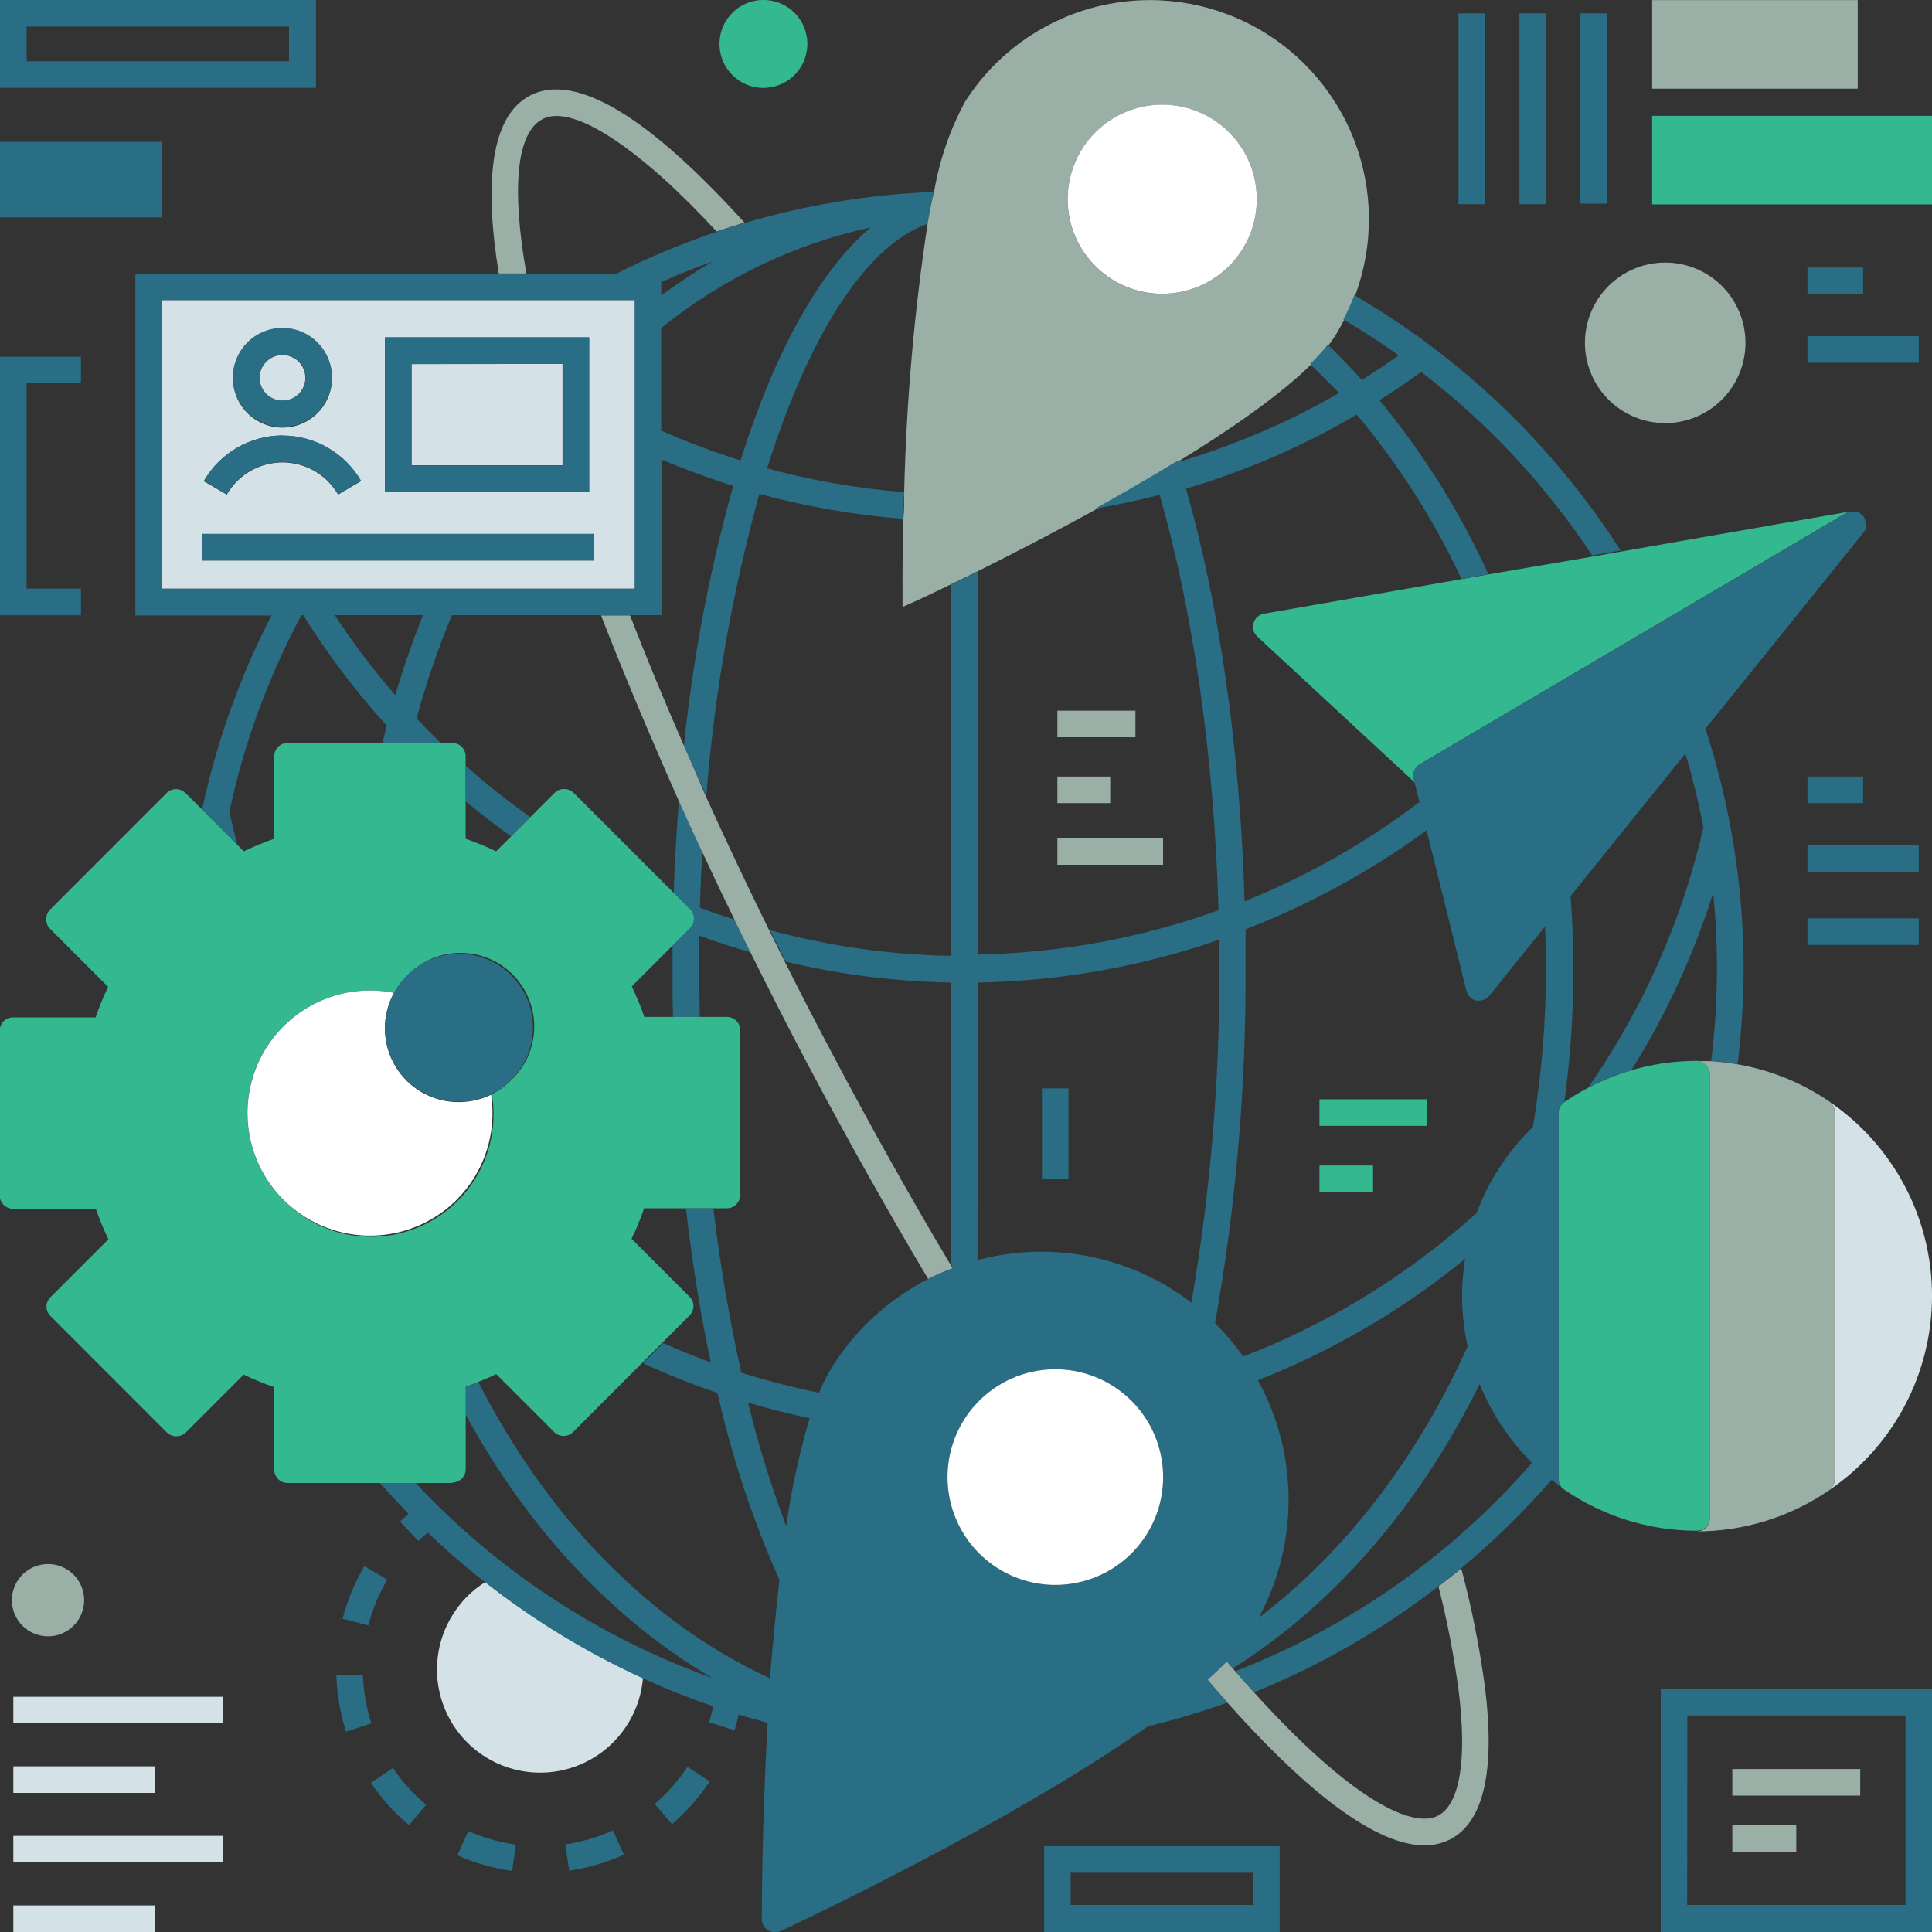 <svg width="200" height="200" viewBox="0 0 200 200" fill="none" xmlns="http://www.w3.org/2000/svg">
<rect x="0" y="0" width="200" height="200" fill="#333333" stroke="none"/>
<g clip-path="url(#clip0_2813_3087)">
<path d="M46.92 167.07C46.046 168.436 45.495 169.983 45.308 171.593C45.121 173.203 45.303 174.835 45.84 176.365C46.378 177.895 47.257 179.282 48.41 180.422C49.563 181.561 50.96 182.423 52.496 182.943C54.032 183.462 55.666 183.625 57.274 183.419C58.882 183.212 60.422 182.643 61.778 181.753C63.133 180.863 64.268 179.677 65.097 178.283C65.925 176.89 66.426 175.326 66.56 173.71C60.746 171.053 55.268 167.716 50.24 163.77C48.898 164.605 47.763 165.733 46.92 167.07Z" fill="#D4E2E7"/>
<path d="M151 175.04C151.88 182.18 151.12 186.77 148.88 187.95C146.27 189.33 139.98 186.44 129.78 175.16C129.15 174.46 128.5 173.74 127.84 172.97L127.59 172.68L126.97 171.96C126.37 172.58 125.7 173.22 124.97 173.86C125.65 174.65 126.33 175.44 127.03 176.22C133.97 184.03 141.78 191.03 147.46 191.03C148.399 191.039 149.326 190.819 150.16 190.39C153.59 188.58 154.79 183.3 153.73 174.7C153.17 170.539 152.349 166.417 151.27 162.36C150.5 163 149.71 163.62 148.91 164.23C149.817 167.789 150.515 171.399 151 175.04Z" fill="#9AB0A7"/>
<path d="M24.56 87.42C24.27 86.29 23.99 85.16 23.75 84.01C25.267 76.916 27.778 70.072 31.21 63.68H31.39C33.928 67.746 36.823 71.578 40.04 75.13C39.89 75.71 39.74 76.29 39.6 76.88H45.6C44.76 76.06 43.93 75.23 43.12 74.37C44.117 70.734 45.34 67.164 46.78 63.68H68.49V47.59C70.91 48.59 73.39 49.51 75.91 50.3C73.438 59.104 71.729 68.103 70.8 77.2C71.554 78.907 72.327 80.637 73.12 82.39C73.948 71.819 75.787 61.351 78.61 51.13C83.489 52.454 88.481 53.318 93.52 53.71C93.52 52.85 93.52 51.92 93.6 50.95C88.804 50.573 84.053 49.749 79.41 48.49C83.67 34.9 89.53 25.49 96.03 23.16C96.22 22.02 96.43 20.92 96.66 19.87C90.022 20.123 83.441 21.204 77.07 23.09C76.07 23.37 75.13 23.68 74.18 24C70.606 25.204 67.121 26.657 63.75 28.35H14.01V63.71H28.11C24.83 70.064 22.412 76.827 20.92 83.82L24.56 87.42ZM16.76 31.08H65.7V60.93H16.76V31.08ZM68.45 29.2C70.2 28.42 71.97 27.71 73.78 27.06C71.945 28.142 70.166 29.317 68.45 30.58V29.2ZM40.92 71.96C38.648 69.346 36.556 66.579 34.66 63.68H43.79C42.72 66.36 41.75 69.12 40.92 71.96ZM76.66 47.66C73.868 46.788 71.127 45.76 68.45 44.58V33.96C74.764 28.847 82.184 25.279 90.12 23.54C84.8 28.08 80.17 36.51 76.66 47.66Z" fill="#296E85"/>
<path d="M48.21 82.96C49.73 84.22 51.28 85.43 52.89 86.58L54.89 84.58C52.582 82.942 50.362 81.182 48.24 79.31L48.21 82.96Z" fill="#296E85"/>
<path d="M72.38 96.86C74.16 97.51 75.96 98.09 77.79 98.62C77.23 97.49 76.68 96.36 76.13 95.23C74.89 94.84 73.66 94.42 72.45 93.96C72.51 91.96 72.597 89.99 72.71 88.05C71.89 86.283 71.083 84.52 70.29 82.76C70.04 85.92 69.85 89.15 69.74 92.45L71.41 94.13C71.539 94.256 71.641 94.407 71.711 94.574C71.781 94.74 71.817 94.919 71.817 95.1C71.817 95.28 71.781 95.459 71.711 95.626C71.641 95.792 71.539 95.943 71.41 96.07L69.62 97.87C69.62 98.7 69.62 99.52 69.62 100.35C69.62 102.01 69.62 103.64 69.67 105.27H72.43C72.43 103.64 72.37 102 72.37 100.35C72.35 99.2 72.36 98.02 72.38 96.86Z" fill="#296E85"/>
<path d="M96.03 23.13C94.633 32.332 93.822 41.614 93.6 50.92C93.6 51.92 93.6 52.82 93.52 53.68C93.42 57.63 93.42 60.32 93.43 60.68V62.84L95.43 61.93C95.67 61.82 96.8 61.29 98.52 60.45C99.32 60.07 100.25 59.61 101.28 59.1C104.55 57.47 108.86 55.26 113.42 52.75C116.26 51.18 119.19 49.5 122.01 47.75C127.46 44.41 132.5 40.91 135.7 37.75C136.348 37.122 136.956 36.454 137.52 35.75C137.76 35.43 137.99 35.12 138.18 34.82C138.52 34.28 138.83 33.71 139.13 33.15C139.559 32.333 139.939 31.491 140.27 30.63C142.234 25.383 142.186 19.594 140.135 14.38C138.083 9.166 134.173 4.897 129.159 2.396C124.146 -0.106 118.383 -0.662 112.984 0.835C107.585 2.331 102.931 5.774 99.92 10.5C98.341 13.415 97.254 16.571 96.7 19.84C96.43 20.89 96.22 21.99 96.03 23.13ZM125.56 12.37C127.194 13.409 128.483 14.91 129.265 16.682C130.046 18.454 130.284 20.418 129.949 22.325C129.613 24.233 128.72 25.998 127.381 27.397C126.043 28.797 124.319 29.768 122.429 30.188C120.538 30.608 118.565 30.457 116.76 29.756C114.955 29.055 113.399 27.833 112.288 26.247C111.177 24.661 110.561 22.781 110.519 20.845C110.476 18.908 111.009 17.003 112.05 15.37C113.444 13.181 115.651 11.636 118.184 11.073C120.717 10.511 123.37 10.977 125.56 12.37Z" fill="#9AB0A7"/>
<path d="M115.05 28.88C116.683 29.921 118.589 30.453 120.525 30.411C122.461 30.369 124.341 29.753 125.927 28.642C127.514 27.531 128.735 25.975 129.436 24.17C130.138 22.364 130.288 20.392 129.868 18.501C129.448 16.611 128.477 14.887 127.078 13.549C125.678 12.21 123.913 11.316 122.006 10.981C120.098 10.646 118.134 10.884 116.362 11.665C114.59 12.447 113.089 13.736 112.05 15.37C110.658 17.559 110.191 20.212 110.754 22.746C111.316 25.279 112.862 27.485 115.05 28.88Z" fill="white"/>
<path d="M192.86 53.36C192.896 53.406 192.926 53.456 192.95 53.51C192.926 53.456 192.896 53.406 192.86 53.36Z" fill="#34B890"/>
<path d="M193.11 53.77C193.114 53.813 193.114 53.857 193.11 53.9C193.11 53.9 193.12 53.82 193.11 53.77Z" fill="#34B890"/>
<path d="M192.05 52.9C192.089 52.891 192.13 52.891 192.17 52.9C192.13 52.891 192.089 52.891 192.05 52.9Z" fill="#34B890"/>
<path d="M192.49 53.06C192.549 53.1 192.606 53.144 192.66 53.19C192.608 53.141 192.551 53.098 192.49 53.06Z" fill="#34B890"/>
<path d="M193.19 54.2C193.199 54.277 193.199 54.354 193.19 54.43C193.199 54.354 193.199 54.277 193.19 54.2Z" fill="#34B890"/>
<path d="M154.09 59.46L151.31 59.95L130.85 63.53C130.597 63.572 130.361 63.685 130.169 63.855C129.977 64.025 129.837 64.246 129.764 64.492C129.691 64.737 129.688 64.999 129.757 65.246C129.825 65.493 129.961 65.716 130.15 65.89L146.46 81.01L146.36 80.61C146.286 80.323 146.309 80.019 146.425 79.747C146.54 79.474 146.743 79.246 147 79.1L191.11 53.1C191.251 53.025 191.403 52.971 191.56 52.94L167.78 57.1L164.84 57.62L154.09 59.46Z" fill="#34B890"/>
<path d="M193.11 54.7C193.073 54.808 193.019 54.909 192.95 55C193.015 54.907 193.069 54.806 193.11 54.7Z" fill="#34B890"/>
<path d="M161.34 153.07V115.2C161.339 114.977 161.393 114.757 161.497 114.56C161.602 114.362 161.754 114.194 161.94 114.07C162.564 109.513 162.878 104.919 162.88 100.32C162.88 97.77 162.77 95.25 162.59 92.76L174.47 78.01C175.221 80.527 175.845 83.08 176.34 85.66C174.119 95.318 170.066 104.46 164.4 112.59C165.836 111.834 167.343 111.221 168.9 110.76C172.476 105.03 175.315 98.871 177.35 92.43C177.61 95.03 177.74 97.66 177.74 100.32C177.732 103.499 177.532 106.675 177.14 109.83C178.058 109.886 178.973 109.992 179.88 110.15C180.284 106.889 180.491 103.606 180.5 100.32C180.499 91.867 179.166 83.468 176.55 75.43L192.92 55.12C192.92 55.12 192.92 55.05 192.98 55.01C193.049 54.919 193.103 54.818 193.14 54.71C193.15 54.634 193.15 54.556 193.14 54.48C193.149 54.404 193.149 54.326 193.14 54.25C193.135 54.135 193.115 54.02 193.08 53.91C193.084 53.867 193.084 53.823 193.08 53.78C193.041 53.687 192.991 53.6 192.93 53.52C192.906 53.467 192.876 53.416 192.84 53.37C192.78 53.308 192.713 53.255 192.64 53.21C192.586 53.164 192.529 53.12 192.47 53.08C192.369 53.026 192.261 52.985 192.15 52.96C192.11 52.951 192.069 52.951 192.03 52.96C191.891 52.935 191.749 52.935 191.61 52.96H191.54C191.383 52.991 191.231 53.045 191.09 53.12L146.98 79.12C146.722 79.267 146.52 79.494 146.404 79.767C146.289 80.04 146.266 80.343 146.34 80.63L146.44 81.03L146.94 83.03C141.393 87.248 135.306 90.702 128.84 93.3C128.35 77.15 126.17 62.5 122.78 50.59C128.96 48.761 134.894 46.186 140.45 42.92C144.787 48.091 148.431 53.806 151.29 59.92L154.07 59.43C151.118 52.962 147.329 46.91 142.8 41.43C144.273 40.51 145.713 39.533 147.12 38.5C154.035 43.806 160.017 50.227 164.82 57.5L167.76 56.98C160.803 46.108 151.355 37.051 140.2 30.56C139.869 31.422 139.489 32.263 139.06 33.08C141.06 34.23 142.93 35.47 144.79 36.78C143.54 37.67 142.27 38.53 140.98 39.34C139.83 38.07 138.67 36.84 137.45 35.68C136.885 36.384 136.278 37.052 135.63 37.68C136.63 38.68 137.63 39.68 138.63 40.68C133.393 43.702 127.818 46.096 122.02 47.81C122.006 47.756 121.99 47.702 121.97 47.65C119.15 49.38 116.22 51.06 113.38 52.65C115.62 52.27 117.85 51.8 120.05 51.23C123.47 63.23 125.69 78.14 126.14 94.23C118.147 97.11 109.735 98.657 101.24 98.81V59.14C100.24 59.65 99.24 60.14 98.48 60.49V98.95C92.141 98.844 85.84 97.954 79.72 96.3C80.25 97.38 80.79 98.46 81.33 99.55C86.951 100.889 92.702 101.613 98.48 101.71V130.89C98.55 131.01 98.63 131.12 98.7 131.25C97.832 131.569 96.983 131.939 96.16 132.36C92.066 134.439 88.611 137.587 86.16 141.47C85.628 142.333 85.169 143.24 84.79 144.18C82.072 143.626 79.385 142.932 76.74 142.1C75.489 136.486 74.524 130.812 73.85 125.1H71.01C71.66 130.72 72.52 136.1 73.58 141.04C71.91 140.43 70.28 139.75 68.66 139.04L66.57 141.13C69.085 142.286 71.659 143.31 74.28 144.2C75.765 150.848 77.912 157.33 80.69 163.55C80.3 166.91 79.99 170.37 79.69 173.73C67.24 168 56.69 157.12 49.52 143.08C49.08 143.26 48.65 143.43 48.2 143.58V146.44C54.63 158.22 63.46 167.7 73.77 173.72C62.05 169.531 51.503 162.598 43.01 153.5H39.3C40.3 154.6 41.3 155.68 42.3 156.73C42 156.99 41.7 157.24 41.41 157.51L43.3 159.51C43.61 159.22 43.94 158.94 44.3 158.66C46.187 160.473 48.163 162.187 50.23 163.8C55.258 167.746 60.736 171.083 66.55 173.74C68.916 174.82 71.343 175.787 73.83 176.64C73.71 177.2 73.58 177.75 73.41 178.29L76.04 179.12C76.2 178.59 76.35 178.05 76.47 177.5C77.47 177.8 78.47 178.08 79.47 178.35C78.86 189 78.86 197.84 78.86 198.65C78.86 198.882 78.918 199.11 79.03 199.313C79.142 199.515 79.304 199.687 79.5 199.81C79.721 199.952 79.977 200.028 80.24 200.03C80.44 200.025 80.637 199.981 80.82 199.9C82.08 199.31 104.53 188.8 118.82 178.71C121.612 178.04 124.366 177.219 127.07 176.25C126.37 175.47 125.69 174.68 125.01 173.89C125.74 173.25 126.41 172.61 127.01 171.99L127.63 172.71C138.12 166.1 146.97 155.85 153.17 143.27C154.408 146.327 156.252 149.103 158.59 151.43C150.256 161.007 139.716 168.41 127.88 173C128.54 173.77 129.19 174.49 129.82 175.19C136.66 172.418 143.086 168.72 148.92 164.2C149.72 163.59 150.51 162.97 151.28 162.33C154.633 159.539 157.756 156.482 160.62 153.19C161.05 153.53 161.49 153.86 161.95 154.19C161.764 154.068 161.611 153.902 161.504 153.707C161.398 153.511 161.341 153.293 161.34 153.07ZM147.68 85.95L151.81 102.59C151.872 102.831 151.997 103.051 152.173 103.227C152.349 103.403 152.569 103.528 152.81 103.59H153.1C153.307 103.589 153.512 103.542 153.699 103.452C153.886 103.362 154.05 103.232 154.18 103.07L159.93 95.93C160 97.38 160.04 98.83 160.04 100.3C160.037 105.778 159.585 111.246 158.69 116.65C156.115 119.155 154.124 122.197 152.86 125.56C145.789 131.965 137.595 137.007 128.69 140.43C127.826 139.195 126.852 138.04 125.78 136.98C127.936 124.874 128.994 112.597 128.94 100.3C128.94 98.93 128.94 97.56 128.94 96.2C135.61 93.623 141.911 90.177 147.68 85.95ZM115.23 143.49C117.093 144.674 118.564 146.383 119.455 148.403C120.347 150.422 120.619 152.661 120.239 154.835C119.858 157.01 118.841 159.023 117.316 160.619C115.791 162.215 113.827 163.323 111.672 163.803C109.517 164.283 107.269 164.113 105.211 163.315C103.152 162.517 101.377 161.126 100.109 159.319C98.842 157.511 98.139 155.369 98.089 153.162C98.039 150.955 98.645 148.783 99.83 146.92C101.418 144.424 103.932 142.66 106.82 142.017C109.708 141.374 112.733 141.904 115.23 143.49ZM101.23 101.71C109.746 101.566 118.185 100.067 126.23 97.27C126.23 98.27 126.23 99.27 126.23 100.35C126.261 111.916 125.291 123.462 123.33 134.86C122.75 134.42 122.16 133.99 121.53 133.59C118.691 131.774 115.519 130.539 112.199 129.957C108.88 129.375 105.477 129.458 102.19 130.2L101.19 130.44L101.23 101.71ZM77.44 145.2C79.526 145.82 81.653 146.357 83.82 146.81C82.735 150.468 81.922 154.202 81.39 157.98C79.814 153.805 78.495 149.537 77.44 145.2ZM130.29 167.49C132.339 163.71 133.407 159.476 133.395 155.176C133.383 150.876 132.291 146.648 130.22 142.88C137.978 139.832 145.215 135.595 151.67 130.32C151.462 131.583 151.355 132.86 151.35 134.14C151.355 135.899 151.55 137.652 151.93 139.37C146.71 150.97 139.24 160.68 130.29 167.48V167.49Z" fill="#296E85"/>
<path d="M189.33 114C189.516 114.126 189.668 114.296 189.772 114.495C189.877 114.694 189.931 114.915 189.93 115.14V153.14C189.931 153.365 189.877 153.586 189.772 153.785C189.668 153.984 189.516 154.154 189.33 154.28C192.618 152.05 195.309 149.049 197.169 145.539C199.03 142.029 200.003 138.117 200.003 134.145C200.003 130.173 199.03 126.261 197.169 122.751C195.309 119.241 192.618 116.24 189.33 114.01V114Z" fill="#D4E2E7"/>
<path d="M189.92 153.13V115.13C189.921 114.905 189.867 114.684 189.762 114.485C189.658 114.286 189.506 114.116 189.32 113.99C186.463 112.052 183.224 110.749 179.82 110.17C178.913 110.012 177.999 109.906 177.08 109.85C176.6 109.85 176.08 109.85 175.63 109.85C175.811 109.85 175.99 109.886 176.157 109.955C176.324 110.025 176.475 110.127 176.602 110.255C176.73 110.383 176.83 110.535 176.899 110.703C176.967 110.87 177.001 111.049 177 111.23V157.12C177.006 157.305 176.974 157.49 176.905 157.662C176.836 157.834 176.732 157.99 176.6 158.12C176.47 158.252 176.314 158.357 176.142 158.427C175.97 158.498 175.786 158.533 175.6 158.53C180.468 158.536 185.224 157.076 189.25 154.34C189.459 154.216 189.631 154.038 189.749 153.826C189.867 153.613 189.926 153.373 189.92 153.13Z" fill="#9AB0A7"/>
<path d="M176.61 158.05C176.742 157.92 176.846 157.764 176.915 157.592C176.984 157.42 177.016 157.235 177.01 157.05V111.2C177.012 111.019 176.977 110.84 176.909 110.672C176.841 110.505 176.74 110.353 176.612 110.225C176.485 110.096 176.334 109.995 176.167 109.925C176 109.856 175.821 109.82 175.64 109.82C171.708 109.826 167.836 110.79 164.36 112.63C163.53 113.067 162.726 113.551 161.95 114.08C161.765 114.204 161.613 114.372 161.508 114.569C161.403 114.766 161.349 114.987 161.35 115.21V153.08C161.347 153.299 161.398 153.515 161.497 153.71C161.596 153.905 161.742 154.073 161.92 154.2C165.943 156.966 170.708 158.451 175.59 158.46C175.779 158.465 175.967 158.431 176.143 158.361C176.318 158.29 176.477 158.184 176.61 158.05Z" fill="#34B890"/>
<path d="M46.83 153.47C47.196 153.47 47.547 153.325 47.806 153.066C48.065 152.807 48.21 152.456 48.21 152.09V143.55C48.66 143.4 49.09 143.23 49.53 143.05C50.15 142.8 50.77 142.54 51.37 142.25L57.37 148.25C57.63 148.506 57.98 148.649 58.345 148.649C58.71 148.649 59.06 148.506 59.32 148.25L66.5 141.06L68.59 138.97L71.38 136.18C71.509 136.054 71.611 135.903 71.681 135.736C71.751 135.569 71.787 135.391 71.787 135.21C71.787 135.03 71.751 134.851 71.681 134.684C71.611 134.518 71.509 134.367 71.38 134.24L65.38 128.24C65.877 127.214 66.311 126.159 66.68 125.08H75.22C75.405 125.084 75.589 125.05 75.761 124.982C75.933 124.913 76.089 124.81 76.22 124.68C76.481 124.413 76.624 124.053 76.62 123.68V106.64C76.62 106.459 76.585 106.28 76.515 106.114C76.445 105.947 76.344 105.795 76.216 105.668C76.087 105.54 75.935 105.44 75.768 105.372C75.6 105.303 75.421 105.269 75.24 105.27H66.7C66.327 104.193 65.893 103.138 65.4 102.11L69.64 97.87L71.43 96.07C71.559 95.944 71.661 95.793 71.731 95.626C71.801 95.46 71.837 95.281 71.837 95.1C71.837 94.92 71.801 94.741 71.731 94.574C71.661 94.408 71.559 94.257 71.43 94.13L69.76 92.45L59.37 82.06C59.105 81.813 58.757 81.676 58.395 81.676C58.033 81.676 57.685 81.813 57.42 82.06L54.88 84.61L52.88 86.61L51.36 88.13C50.333 87.635 49.278 87.201 48.2 86.83V78.29C48.2 77.924 48.055 77.573 47.796 77.314C47.537 77.055 47.186 76.91 46.82 76.91H29.77C29.404 76.91 29.053 77.055 28.794 77.314C28.536 77.573 28.39 77.924 28.39 78.29V86.83C27.312 87.201 26.257 87.635 25.23 88.13L24.56 87.45L20.96 83.85L19.2 82.09C18.94 81.834 18.59 81.691 18.225 81.691C17.86 81.691 17.51 81.834 17.25 82.09L5.19 94.16C5.059 94.291 4.957 94.447 4.888 94.619C4.819 94.791 4.786 94.975 4.79 95.16C4.784 95.345 4.816 95.53 4.885 95.702C4.954 95.874 5.058 96.03 5.19 96.16L11.19 102.16C10.698 103.188 10.264 104.243 9.89 105.32H1.35C1.169 105.319 0.99 105.353 0.823 105.422C0.656 105.49 0.503 105.59 0.375 105.718C0.247 105.845 0.145 105.997 0.075 106.164C0.006 106.33 -0.03 106.509 -0.03 106.69V123.76C-0.03 123.941 0.006 124.12 0.075 124.287C0.145 124.454 0.247 124.605 0.375 124.732C0.503 124.86 0.656 124.96 0.823 125.029C0.99 125.097 1.169 125.131 1.35 125.13H9.92C10.292 126.208 10.726 127.263 11.22 128.29L5.22 134.29C5.091 134.417 4.989 134.568 4.919 134.734C4.849 134.901 4.813 135.08 4.813 135.26C4.813 135.441 4.849 135.62 4.919 135.786C4.989 135.953 5.091 136.104 5.22 136.23L17.28 148.3C17.545 148.547 17.893 148.684 18.255 148.684C18.617 148.684 18.965 148.547 19.23 148.3L25.23 142.3C26.257 142.795 27.312 143.229 28.39 143.6V152.14C28.39 152.506 28.536 152.857 28.794 153.116C29.053 153.375 29.404 153.52 29.77 153.52H46.83V153.47ZM29.33 124.2C27.402 122.274 26.144 119.778 25.745 117.082C25.345 114.386 25.824 111.633 27.11 109.23C28.397 106.828 30.423 104.903 32.889 103.741C35.354 102.58 38.128 102.243 40.8 102.78C41.144 102.15 41.579 101.574 42.09 101.07C42.787 100.322 43.627 99.721 44.56 99.304C45.493 98.887 46.5 98.661 47.523 98.641C48.544 98.621 49.56 98.806 50.509 99.186C51.458 99.565 52.321 100.132 53.047 100.852C53.773 101.572 54.347 102.43 54.734 103.376C55.122 104.322 55.316 105.336 55.304 106.358C55.292 107.38 55.075 108.389 54.666 109.326C54.256 110.263 53.663 111.107 52.92 111.81C52.336 112.401 51.661 112.894 50.92 113.27C51.363 115.934 50.945 118.669 49.725 121.079C48.505 123.488 46.549 125.445 44.139 126.664C41.73 127.884 38.995 128.303 36.331 127.859C33.667 127.416 31.215 126.134 29.33 124.2Z" fill="#34B890"/>
<path d="M47.28 124.2C48.684 122.792 49.738 121.074 50.356 119.184C50.975 117.294 51.14 115.285 50.84 113.32C49.795 113.825 48.65 114.089 47.49 114.09C46.162 114.094 44.856 113.751 43.702 113.095C42.547 112.439 41.584 111.492 40.908 110.349C40.232 109.206 39.867 107.907 39.848 106.579C39.829 105.251 40.157 103.942 40.8 102.78C38.65 102.35 36.425 102.484 34.342 103.17C32.259 103.855 30.39 105.069 28.916 106.692C27.441 108.316 26.413 110.293 25.931 112.432C25.449 114.571 25.529 116.799 26.164 118.898C26.799 120.997 27.967 122.895 29.554 124.408C31.141 125.921 33.093 126.997 35.22 127.531C37.346 128.065 39.575 128.039 41.689 127.455C43.802 126.871 45.729 125.75 47.28 124.2Z" fill="white"/>
<path d="M42.09 111.81C42.798 112.52 43.64 113.082 44.567 113.465C45.494 113.847 46.487 114.043 47.49 114.04C48.491 114.043 49.483 113.848 50.408 113.465C51.333 113.082 52.173 112.52 52.88 111.81C53.599 111.104 54.171 110.262 54.563 109.334C54.955 108.405 55.159 107.408 55.164 106.401C55.169 105.393 54.974 104.394 54.59 103.462C54.206 102.53 53.642 101.683 52.929 100.971C52.217 100.258 51.37 99.694 50.438 99.31C49.506 98.927 48.507 98.731 47.499 98.736C46.491 98.74 45.495 98.945 44.566 99.337C43.638 99.729 42.796 100.301 42.09 101.02C41.578 101.524 41.144 102.1 40.8 102.73C40 104.178 39.693 105.848 39.926 107.486C40.159 109.124 40.918 110.642 42.09 111.81Z" fill="#296E85"/>
<path d="M56.14 12.34C58.49 11.1 62.95 13.34 68.7 18.5C70.42 20.05 72.26 21.89 74.18 23.96C75.18 23.64 76.1 23.33 77.07 23.05C74.78 20.52 72.58 18.3 70.55 16.45C63.69 10.23 58.41 8.03 54.85 9.9C50.85 12 50.08 18.71 51.63 28.31H54.49C52.92 19.41 53.49 13.74 56.14 12.34Z" fill="#9AB0A7"/>
<path d="M70.8 77.2C68.76 72.533 66.9 68.037 65.22 63.71H62.22C64.62 69.88 67.33 76.29 70.22 82.79C71.007 84.55 71.814 86.313 72.64 88.08C73.75 90.47 74.89 92.87 76.06 95.26C76.61 96.39 77.16 97.52 77.72 98.65C79.63 102.5 81.59 106.34 83.59 110.13C87.67 117.85 91.86 125.31 96.08 132.39C96.904 131.969 97.752 131.599 98.62 131.28C98.55 131.15 98.47 131.04 98.4 130.92C94.22 123.92 90.07 116.5 86.03 108.84C84.37 105.707 82.777 102.62 81.25 99.58C80.71 98.49 80.17 97.41 79.64 96.33C77.29 91.56 75.09 86.9 73.05 82.39C72.297 80.623 71.547 78.893 70.8 77.2Z" fill="#9AB0A7"/>
<path d="M29.24 41.49C30.549 41.49 31.61 40.429 31.61 39.12C31.61 37.811 30.549 36.75 29.24 36.75C27.931 36.75 26.87 37.811 26.87 39.12C26.87 40.429 27.931 41.49 29.24 41.49Z" fill="#D4E2E7"/>
<path d="M58.23 37.67H42.6V48.17H58.23V37.67Z" fill="#D4E2E7"/>
<path d="M65.7 60.93V31.08H16.76V60.93H65.7ZM60.99 34.93V50.93H39.85V34.93H60.99ZM29.24 34.01C30.255 34.01 31.247 34.311 32.09 34.875C32.934 35.438 33.592 36.239 33.98 37.177C34.368 38.114 34.47 39.146 34.272 40.141C34.074 41.136 33.585 42.05 32.868 42.767C32.15 43.485 31.236 43.974 30.241 44.172C29.246 44.37 28.214 44.268 27.277 43.88C26.34 43.491 25.538 42.834 24.975 41.99C24.411 41.147 24.11 40.155 24.11 39.14C24.108 38.465 24.238 37.795 24.495 37.171C24.752 36.546 25.129 35.978 25.606 35.5C26.082 35.021 26.649 34.642 27.273 34.382C27.896 34.123 28.565 33.99 29.24 33.99V34.01ZM29.24 45.1C30.889 45.104 32.509 45.54 33.937 46.365C35.365 47.19 36.552 48.374 37.38 49.8L35 51.2C34.417 50.189 33.577 49.349 32.566 48.765C31.555 48.181 30.408 47.873 29.24 47.873C28.073 47.873 26.925 48.181 25.914 48.765C24.903 49.349 24.064 50.189 23.48 51.2L21.1 49.82C21.922 48.385 23.106 47.192 24.535 46.36C25.964 45.528 27.587 45.086 29.24 45.08V45.1ZM20.92 55.27H61.52V58.02H20.92V55.27Z" fill="#D4E2E7"/>
<path d="M29.24 44.2C30.255 44.2 31.247 43.899 32.091 43.335C32.935 42.771 33.592 41.969 33.98 41.031C34.368 40.093 34.469 39.061 34.271 38.065C34.072 37.07 33.582 36.156 32.864 35.439C32.145 34.722 31.23 34.234 30.235 34.037C29.239 33.84 28.207 33.944 27.27 34.333C26.333 34.723 25.532 35.382 24.97 36.227C24.407 37.072 24.108 38.065 24.11 39.08C24.113 40.439 24.654 41.741 25.616 42.701C26.578 43.661 27.881 44.2 29.24 44.2ZM29.24 36.7C29.711 36.698 30.172 36.836 30.565 37.096C30.957 37.356 31.264 37.727 31.446 38.162C31.628 38.597 31.676 39.076 31.585 39.538C31.495 40 31.269 40.425 30.936 40.759C30.604 41.093 30.18 41.321 29.718 41.413C29.256 41.506 28.777 41.46 28.341 41.28C27.906 41.1 27.534 40.795 27.272 40.403C27.01 40.012 26.87 39.551 26.87 39.08C26.88 38.457 27.134 37.864 27.577 37.426C28.02 36.989 28.617 36.742 29.24 36.74V36.7Z" fill="#296E85"/>
<path d="M29.24 47.83C30.407 47.833 31.554 48.142 32.564 48.727C33.575 49.311 34.415 50.15 35 51.16L37.38 49.78C36.555 48.351 35.368 47.165 33.94 46.34C32.511 45.515 30.89 45.081 29.24 45.081C27.59 45.081 25.97 45.515 24.541 46.34C23.112 47.165 21.925 48.351 21.1 49.78L23.48 51.16C24.066 50.15 24.905 49.311 25.916 48.727C26.927 48.142 28.073 47.833 29.24 47.83Z" fill="#296E85"/>
<path d="M39.85 50.92H60.99V34.92H39.85V50.92ZM58.24 37.67V48.2H42.61V37.7L58.24 37.67Z" fill="#296E85"/>
<path d="M61.52 55.27H20.93V58.02H61.52V55.27Z" fill="#296E85"/>
<path d="M99.83 146.92C98.645 148.782 98.039 150.955 98.089 153.162C98.139 155.369 98.842 157.511 100.109 159.318C101.377 161.126 103.152 162.517 105.21 163.315C107.269 164.113 109.517 164.283 111.672 163.803C113.827 163.323 115.791 162.215 117.316 160.619C118.841 159.022 119.858 157.01 120.239 154.835C120.619 152.661 120.347 150.422 119.455 148.403C118.564 146.383 117.093 144.673 115.23 143.49C113.994 142.703 112.615 142.168 111.171 141.914C109.728 141.661 108.249 141.694 106.819 142.013C105.389 142.331 104.035 142.929 102.836 143.771C101.637 144.613 100.615 145.683 99.83 146.92Z" fill="white"/>
<path d="M67.78 186.74L69.56 188.84C71.064 187.553 72.379 186.062 73.47 184.41L71.17 182.9C70.226 184.333 69.084 185.625 67.78 186.74Z" fill="#296E85"/>
<path d="M47.35 192.06C49.153 192.868 51.062 193.413 53.02 193.68L53.4 190.95C51.698 190.721 50.038 190.249 48.47 189.55L47.35 192.06Z" fill="#296E85"/>
<path d="M58.52 190.93L58.92 193.65C60.874 193.364 62.779 192.808 64.58 192L63.45 189.49C61.881 190.194 60.222 190.678 58.52 190.93Z" fill="#296E85"/>
<path d="M40.09 163.52L37.72 162.12C36.718 163.822 35.961 165.657 35.47 167.57L38.13 168.26C38.561 166.597 39.22 165.002 40.09 163.52Z" fill="#296E85"/>
<path d="M37.57 173.35L34.82 173.44C34.882 175.414 35.218 177.369 35.82 179.25L38.44 178.41C37.916 176.772 37.624 175.069 37.57 173.35Z" fill="#296E85"/>
<path d="M40.68 183.02L38.4 184.56C39.501 186.197 40.828 187.672 42.34 188.94L44.11 186.83C42.791 185.73 41.636 184.447 40.68 183.02Z" fill="#296E85"/>
<path d="M167.92 42.5C169.245 43.349 170.786 43.8 172.36 43.8C172.975 43.803 173.589 43.736 174.19 43.6C176.066 43.182 177.739 42.126 178.924 40.612C180.109 39.099 180.733 37.221 180.689 35.299C180.645 33.377 179.936 31.53 178.683 30.073C177.43 28.615 175.711 27.636 173.817 27.304C171.924 26.972 169.974 27.307 168.299 28.251C166.625 29.195 165.33 30.691 164.634 32.483C163.939 34.275 163.886 36.252 164.485 38.079C165.084 39.906 166.298 41.468 167.92 42.5Z" fill="#9AB0A7"/>
<path d="M120.4 86.77H109.46V89.52H120.4V86.77Z" fill="#9AB0A7"/>
<path d="M114.93 80.39H109.46V83.14H114.93V80.39Z" fill="#9AB0A7"/>
<path d="M117.54 73.57H109.46V76.32H117.54V73.57Z" fill="#9AB0A7"/>
<path d="M147.69 113.8H136.59V116.55H147.69V113.8Z" fill="#34B890"/>
<path d="M142.14 120.65H136.59V123.4H142.14V120.65Z" fill="#34B890"/>
<path d="M110.61 112.67H109.24H107.86V122.03H110.61V112.67Z" fill="#296E85"/>
<path d="M23.1 190.05H1.38V192.8H23.1V190.05Z" fill="#D4E2E7"/>
<path d="M16.04 197.25H1.38V200H16.04V197.25Z" fill="#D4E2E7"/>
<path d="M23.1 175.65H1.38V178.4H23.1V175.65Z" fill="#D4E2E7"/>
<path d="M16.04 182.85H1.38V185.6H16.04V182.85Z" fill="#D4E2E7"/>
<path d="M171.92 200H200.01V174.83H171.92V200ZM174.67 177.59H197.26V197.2H174.66L174.67 177.59Z" fill="#296E85"/>
<path d="M32.71 0H0V9.09H32.71V0ZM29.92 6.34H2.76V2.75H29.92V6.34Z" fill="#296E85"/>
<path d="M16.76 14.68H0V22.51H16.76V14.68Z" fill="#296E85"/>
<path d="M4.97 169.39C5.71 169.39 6.433 169.171 7.048 168.76C7.663 168.349 8.142 167.765 8.425 167.081C8.708 166.398 8.782 165.646 8.638 164.92C8.494 164.195 8.138 163.529 7.615 163.006C7.092 162.483 6.425 162.126 5.7 161.982C4.974 161.838 4.222 161.912 3.539 162.195C2.855 162.478 2.271 162.957 1.86 163.572C1.449 164.187 1.23 164.91 1.23 165.65C1.23 166.642 1.624 167.593 2.325 168.295C3.027 168.996 3.978 169.39 4.97 169.39Z" fill="#9AB0A7"/>
<path d="M8.38 60.93H2.75V39.68H8.38V36.93H0V63.69H8.38V60.93Z" fill="#296E85"/>
<path d="M192.31 0.01H171.03V9.18H192.31V0.01Z" fill="#9AB0A7"/>
<path d="M200 11.99H171.03V21.16H200V11.99Z" fill="#34B890"/>
<path d="M198.63 34.8H187.11V37.55H198.63V34.8Z" fill="#296E85"/>
<path d="M192.87 27.69H187.11V30.44H192.87V27.69Z" fill="#296E85"/>
<path d="M198.63 87.51H187.11V90.26H198.63V87.51Z" fill="#296E85"/>
<path d="M192.87 80.39H187.11V83.14H192.87V80.39Z" fill="#296E85"/>
<path d="M198.63 95.07H187.11V97.82H198.63V95.07Z" fill="#296E85"/>
<path d="M153.73 1.38H150.98V21.14H153.73V1.38Z" fill="#296E85"/>
<path d="M160.04 1.38H157.29V21.14H160.04V1.38Z" fill="#296E85"/>
<path d="M166.34 1.38H163.59V21.08H166.34V1.38Z" fill="#296E85"/>
<path d="M76.57 8.38C77.294 8.849 78.138 9.099 79 9.1C79.336 9.099 79.672 9.062 80 8.99C81.029 8.765 81.948 8.191 82.6 7.364C83.253 6.537 83.598 5.51 83.578 4.457C83.557 3.404 83.172 2.391 82.489 1.59C81.805 0.789 80.864 0.251 79.827 0.066C78.791 -0.119 77.722 0.061 76.803 0.576C75.885 1.091 75.173 1.909 74.79 2.89C74.407 3.871 74.376 4.954 74.703 5.955C75.029 6.956 75.692 7.813 76.58 8.38H76.57Z" fill="#34B890"/>
<path d="M192.57 183.13H179.33V185.88H192.57V183.13Z" fill="#9AB0A7"/>
<path d="M185.95 188.96H179.33V191.71H185.95V188.96Z" fill="#9AB0A7"/>
<path d="M108.09 200H132.47V191.12H108.09V200ZM110.84 193.87H129.71V197.2H110.84V193.87Z" fill="#296E85"/>
</g>
<defs>
<clipPath id="clip0_2813_3087">
<rect width="200" height="200" fill="white"/>
</clipPath>
</defs>
</svg>
